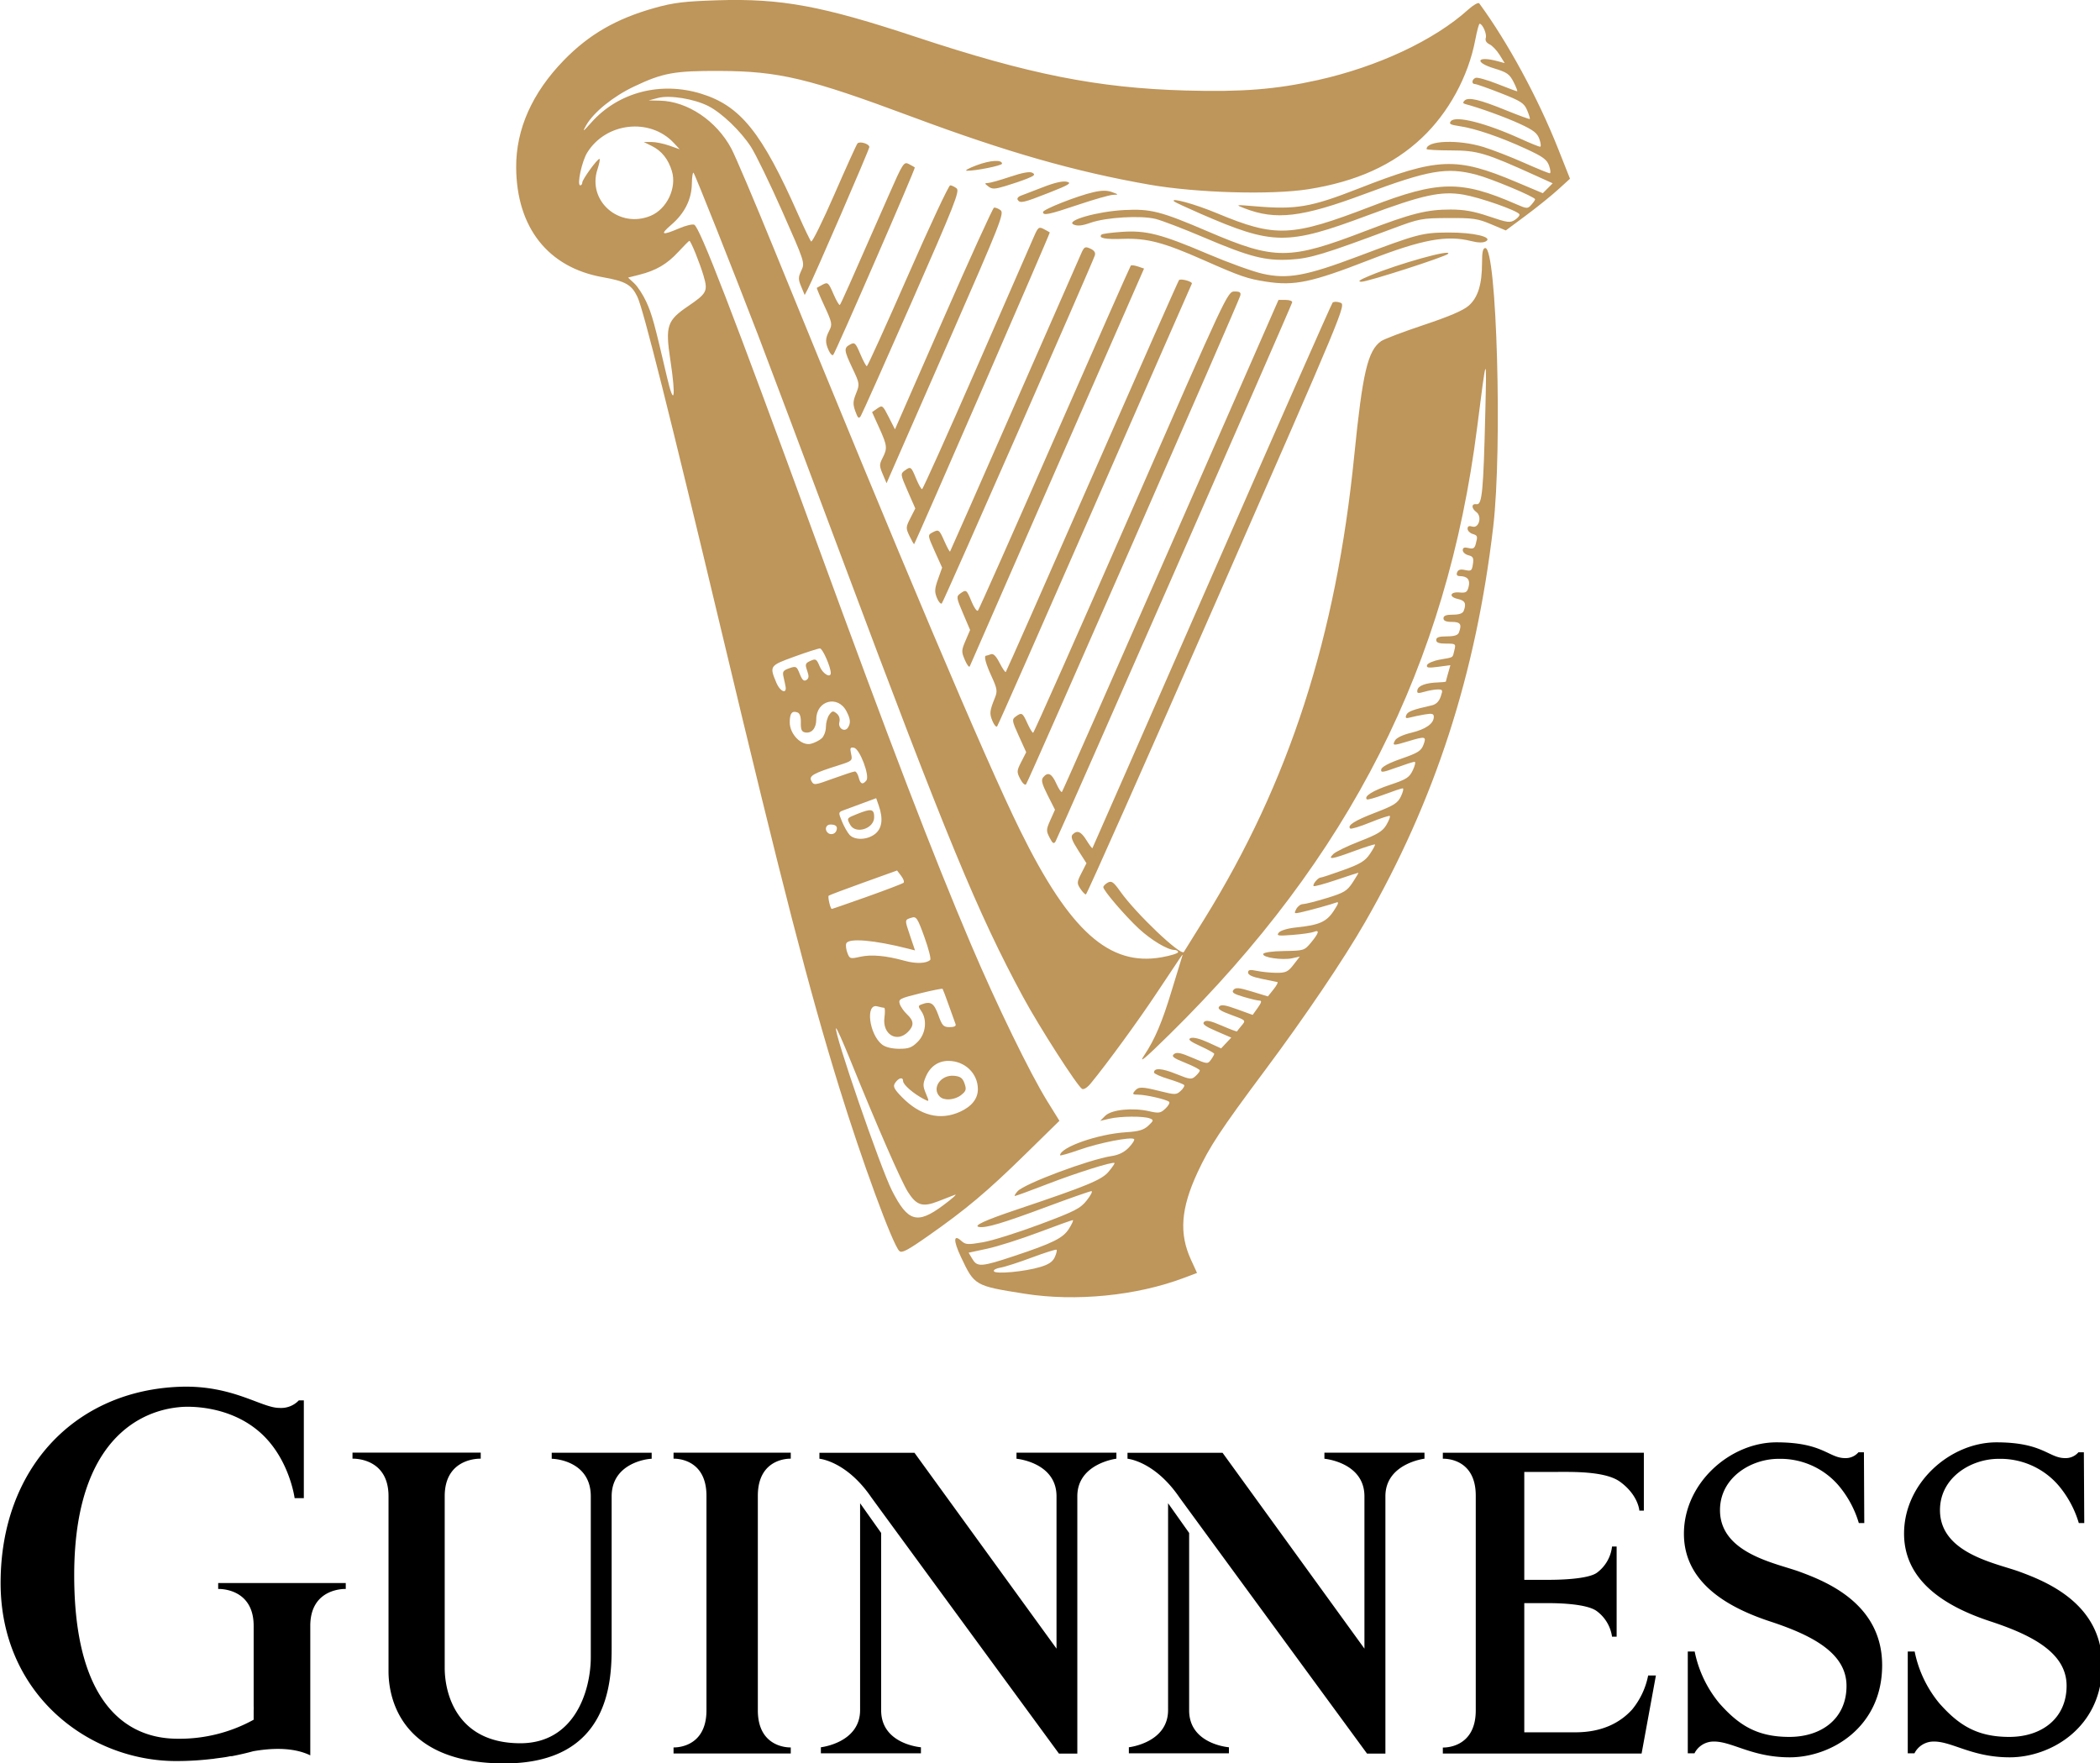 <?xml version="1.0" encoding="UTF-8" standalone="no"?>
<svg
   xmlns:dc="http://purl.org/dc/elements/1.1/"
   xmlns:cc="http://creativecommons.org/ns#"
   xmlns:rdf="http://www.w3.org/1999/02/22-rdf-syntax-ns#"
   xmlns:svg="http://www.w3.org/2000/svg"
   xmlns="http://www.w3.org/2000/svg"
   xmlns:sodipodi="http://sodipodi.sourceforge.net/DTD/sodipodi-0.dtd"
   xmlns:inkscape="http://www.inkscape.org/namespaces/inkscape"
   height="206.008"
   width="245.338"
   viewBox="0 0 245.338 206.008"
   version="1.1"
   id="svg214"
   sodipodi:docname="guinness-logo.svg"
   inkscape:version="1.0 (4035a4fb49, 2020-05-01)">
  <sodipodi:namedview
     inkscape:document-rotation="0"
     pagecolor="#ffffff"
     bordercolor="#666666"
     borderopacity="1"
     objecttolerance="10"
     gridtolerance="10"
     guidetolerance="10"
     inkscape:pageopacity="0"
     inkscape:pageshadow="2"
     inkscape:window-width="1366"
     inkscape:window-height="715"
     id="namedview216"
     showgrid="false"
     inkscape:zoom="0.72966232"
     inkscape:cx="52.319043"
     inkscape:cy="226.25558"
     inkscape:window-x="-8"
     inkscape:window-y="-8"
     inkscape:window-maximized="1"
     inkscape:current-layer="svg214" />
  <defs
     id="defs21">
    <style
       id="style2">.cls-1,.cls-12,.cls-13,.cls-14,.cls-15,.cls-16,.cls-17,.cls-18,.cls-19,.cls-20,.cls-21,.cls-22,.cls-23,.cls-24,.cls-25,.cls-26,.cls-27,.cls-28,.cls-29,.cls-30{fill:none;}.cls-2{isolation:isolate;}.cls-3{fill:#fff;}.cls-4{fill:#fcc978;}.cls-5,.cls-9{mix-blend-mode:multiply;}.cls-6{clip-path:url(#clip-path);}.cls-7,.cls-9{fill:#31251c;}.cls-8{clip-path:url(#clip-path-2);}.cls-10{clip-path:url(#clip-path-3);}.cls-11{mask:url(#mask);}.cls-12,.cls-13,.cls-14,.cls-15,.cls-16,.cls-17,.cls-18,.cls-19,.cls-20,.cls-21,.cls-22,.cls-23,.cls-24,.cls-25,.cls-26,.cls-27,.cls-28,.cls-29,.cls-30{stroke:#31251c;stroke-miterlimit:10;}.cls-12{stroke-width:0.2px;}.cls-13{stroke-width:0.2px;}.cls-14{stroke-width:0.21px;}.cls-15{stroke-width:0.21px;}.cls-16{stroke-width:0.21px;}.cls-17{stroke-width:0.22px;}.cls-18{stroke-width:0.22px;}.cls-19{stroke-width:0.19px;}.cls-20{stroke-width:0.19px;}.cls-21{stroke-width:0.18px;}.cls-22{stroke-width:0.18px;}.cls-23{stroke-width:0.18px;}.cls-24{stroke-width:0.17px;}.cls-25{stroke-width:0.17px;}.cls-26{stroke-width:0.15px;}.cls-27{stroke-width:0.15px;}.cls-28{stroke-width:0.14px;}.cls-29{stroke-width:0.11px;}.cls-30{stroke-width:0.12px;}.cls-31{filter:url(#luminosity-noclip);}</style>
    <clipPath
       id="clip-path"
       transform="translate(-304.17 -242.88)">
      <path
         class="cls-1"
         d="m 398.73,259 c -3.48,-10.19 -8.21,-15.87 -8.21,-15.87 -7,6.61 -23.1,12.85 -51.11,2.93 -28.01,-9.92 -35.23,5.93 -35.23,11.67 0,3.06 1,10.36 10.65,10.36 6.13,0 9.64,-5.64 9.64,-8.91 0,-3.27 -2.62,-7.44 -2.62,-7.44 4.39,0 6.39,0 13.48,2.93 l -5.82,13.33 0.66,1.52 6.29,-14.32 c 0.91,0.39 1.91,0.82 3,1.3 l -7.51,17.11 0.66,1.52 8,-18.13 3,1.35 -9.16,20.87 0.66,1.52 9.6,-21.88 3,1.37 -10.91,24.53 0.66,1.52 11.23,-25.58 3,1.35 -12.42,28.3 0.66,1.51 12.87,-29.32 c 1,0.42 2,0.85 3,1.28 l -14.08,32.09 0.67,1.5 14.54,-33.14 c 1,0.39 2,0.78 3.06,1.14 l -15.8,36 0.67,1.49 16.29,-37.11 c 1,0.34 2.07,0.66 3.14,1 l -17.61,40.13 0.68,1.46 18.11,-41.28 q 1.6,0.41 3.25,0.71 l -19.5,44.43 0.68,1.47 20,-45.68 c 1.12,0.18 2.25,0.31 3.39,0.4 l -21.52,49.07 q 0.35,0.67 0.73,1.35 l 22.11,-50.39 a 35.54,35.54 0 0 0 3.58,0 l -23.62,53.83 q 0.35,0.52 0.72,1 l 0.13,0.06 24.15,-55 A 31.32,31.32 0 0 0 398.73,259 Z m -83.9,3.68 a 3.52,3.52 0 1 1 3.52,-3.52 3.52,3.52 0 0 1 -3.53,3.55 z"
         id="path4" />
    </clipPath>
    <clipPath
       id="clip-path-2"
       transform="translate(-304.17 -242.88)">
      <path
         class="cls-1"
         d="m 391.41,264.55 c 5.5,42 -12.67,64.6 -21.2,76 -6.78,8.82 -7.26,12.73 -4.85,16.52 -8.87,3.82 -16.73,1.76 -19.73,1.11 a 20.73,20.73 0 0 1 -2.73,-5.58 c 4.73,-3.5 12.86,-10.63 21.19,-24.31 18.5,-26.69 15.64,-57.4 15.59,-60.06 a 32.87,32.87 0 0 0 11.73,-3.68 z"
         id="path7" />
    </clipPath>
    <clipPath
       id="clip-path-3"
       transform="translate(-304.17 -242.88)">
      <path
         class="cls-1"
         d="m 398.73,259 c -3.48,-10.19 -8.21,-15.87 -8.21,-15.87 -7,6.61 -23.1,12.85 -51.11,2.93 -28.01,-9.92 -35.23,5.93 -35.23,11.67 0,2.86 0.84,9.43 8.87,10.27 v 0 h 0.16 c 0.74,0.08 1.79,0.42 2.57,3.42 8.44,32.79 14.54,65 22.68,83.67 a 0.36,0.36 0 0 0 0.59,0.18 c 2.07,-1.49 13.36,-7.8 25,-27 -6.45,-3.06 -13.12,-18.65 -13.12,-18.65 -4.23,-8.73 -22.73,-50.3 -22.73,-50.3 -2.9,-6.26 -5.06,-7 -6.39,-7.64 6.35,0 7.69,0 26.66,8.86 12.02,5.52 32.91,15.46 50.26,-1.54 z m -87.42,0.17 a 3.52,3.52 0 1 1 3.52,3.52 3.52,3.52 0 0 1 -3.52,-3.5 z"
         id="path10" />
    </clipPath>
    <filter
       id="luminosity-noclip"
       x="327.3"
       y="-8491.64"
       width="36.26"
       height="32766"
       filterUnits="userSpaceOnUse"
       color-interpolation-filters="sRGB">
      <feFlood
         flood-color="#fff"
         result="bg"
         id="feFlood13" />
      <feBlend
         mode="normal"
         in="SourceGraphic"
         in2="bg"
         id="feBlend15" />
    </filter>
    <mask
       id="mask"
       x="23.12"
       y="-8734.52"
       width="36.26"
       height="32766"
       maskUnits="userSpaceOnUse">
      <g
         class="cls-31"
         id="g18" />
    </mask>
  </defs>
  <title
     id="title23">GUINNESS_CORE_HARP_HORIZONTAL_OPTI_2_COL</title>
  <path
     id="path1270"
     style="fill:#be955a;fill-opacity:1;stroke-width:0.282"
     d="m 119.739,151.16 c -5.862,-0.924 -5.888,-0.939 -7.469,-4.285 -0.909,-1.924 -0.891,-2.734 0.042,-1.89 0.494,0.447 0.743,0.463 2.521,0.158 1.085,-0.186 4.067,-1.122 6.628,-2.08 4.139,-1.549 4.749,-1.861 5.506,-2.817 0.468,-0.591 0.713,-1.075 0.543,-1.075 -0.17,0 -2.495,0.815 -5.167,1.81 -5.199,1.938 -7.18,2.527 -7.978,2.373 -0.695,-0.134 0.703,-0.777 4.388,-2.017 8.273,-2.783 9.964,-3.48 10.763,-4.438 0.429,-0.514 0.742,-0.972 0.695,-1.018 -0.188,-0.188 -4.43,1.144 -7.826,2.457 -1.988,0.768 -3.701,1.397 -3.808,1.397 -0.106,0 0.033,-0.251 0.311,-0.557 0.794,-0.877 8.374,-3.714 10.96,-4.102 0.853,-0.128 1.503,-0.448 2.034,-1.002 0.429,-0.448 0.704,-0.89 0.611,-0.983 -0.307,-0.307 -4.072,0.429 -6.389,1.249 -1.253,0.443 -2.271,0.729 -2.262,0.635 0.087,-0.959 4.436,-2.475 7.704,-2.685 1.51,-0.097 2.073,-0.263 2.612,-0.769 0.631,-0.593 0.646,-0.662 0.18,-0.846 -0.726,-0.287 -3.417,-0.27 -4.706,0.029 l -1.099,0.255 0.595,-0.595 c 0.716,-0.716 3.193,-0.973 5.124,-0.53 1.131,0.259 1.334,0.226 1.906,-0.311 0.352,-0.331 0.544,-0.687 0.425,-0.792 -0.31,-0.275 -2.728,-0.831 -3.615,-0.831 -0.639,0 -0.701,-0.065 -0.404,-0.423 0.442,-0.532 0.808,-0.529 3.029,0.028 1.68,0.421 1.832,0.419 2.336,-0.038 0.297,-0.269 0.485,-0.576 0.419,-0.684 -0.066,-0.107 -0.888,-0.428 -1.825,-0.711 -0.937,-0.284 -1.704,-0.627 -1.704,-0.762 0,-0.566 0.905,-0.509 2.571,0.164 1.643,0.664 1.81,0.683 2.279,0.259 0.278,-0.251 0.505,-0.551 0.505,-0.666 0,-0.115 -0.769,-0.516 -1.71,-0.892 -1.386,-0.555 -1.635,-0.747 -1.312,-1.014 0.311,-0.258 0.781,-0.165 2.163,0.432 1.719,0.742 1.776,0.748 2.158,0.226 0.216,-0.295 0.388,-0.607 0.383,-0.694 -0.005,-0.087 -0.734,-0.491 -1.62,-0.898 -1.228,-0.564 -1.497,-0.788 -1.13,-0.942 0.291,-0.122 1.092,0.078 2.019,0.502 l 1.537,0.704 0.592,-0.63 0.592,-0.63 -1.749,-0.755 c -1.313,-0.566 -1.669,-0.835 -1.427,-1.077 0.242,-0.242 0.757,-0.134 2.065,0.434 0.959,0.416 1.759,0.72 1.778,0.677 0.019,-0.043 0.266,-0.354 0.548,-0.69 0.512,-0.61 0.51,-0.612 -1.203,-1.236 -1.292,-0.471 -1.645,-0.712 -1.427,-0.973 0.225,-0.271 0.687,-0.203 2.103,0.311 l 1.815,0.659 0.595,-0.836 c 0.438,-0.615 0.492,-0.836 0.205,-0.836 -0.215,0 -1.057,-0.198 -1.871,-0.44 -1.169,-0.347 -1.416,-0.518 -1.173,-0.811 0.252,-0.304 0.642,-0.269 2.164,0.195 l 1.856,0.567 0.652,-0.813 c 0.358,-0.447 0.567,-0.836 0.463,-0.865 -0.104,-0.029 -0.918,-0.196 -1.809,-0.372 -1.095,-0.216 -1.62,-0.454 -1.62,-0.735 0,-0.331 0.214,-0.371 1.057,-0.196 0.581,0.121 1.61,0.222 2.286,0.224 1.065,0.004 1.327,-0.122 1.967,-0.948 l 0.737,-0.952 -0.896,0.197 c -1.155,0.254 -3.517,-0.095 -3.382,-0.499 0.062,-0.185 1.038,-0.323 2.45,-0.346 2.308,-0.038 2.361,-0.054 3.143,-0.997 0.915,-1.103 1.024,-1.53 0.317,-1.24 -0.271,0.111 -1.381,0.271 -2.466,0.355 -1.739,0.135 -1.931,0.102 -1.618,-0.274 0.202,-0.244 1.047,-0.497 1.972,-0.591 2.735,-0.278 3.583,-0.647 4.433,-1.932 0.565,-0.854 0.647,-1.118 0.306,-0.988 -0.563,0.216 -3.101,0.918 -4.193,1.159 -0.725,0.16 -0.765,0.128 -0.483,-0.398 0.169,-0.315 0.517,-0.573 0.775,-0.573 0.258,0 1.504,-0.316 2.769,-0.702 2.05,-0.625 2.381,-0.824 3.048,-1.832 0.411,-0.622 0.707,-1.13 0.656,-1.13 -0.051,0 -1.216,0.38 -2.589,0.844 -1.373,0.464 -2.556,0.784 -2.629,0.711 -0.169,-0.169 0.505,-0.992 0.813,-0.992 0.128,0 1.322,-0.394 2.653,-0.876 1.996,-0.722 2.541,-1.053 3.107,-1.886 0.378,-0.556 0.644,-1.053 0.593,-1.104 -0.052,-0.052 -1.135,0.29 -2.407,0.759 -2.654,0.979 -3.159,1.053 -2.468,0.362 0.27,-0.27 1.657,-0.943 3.083,-1.495 2.116,-0.819 2.69,-1.172 3.126,-1.918 0.294,-0.503 0.476,-0.971 0.406,-1.041 -0.07,-0.07 -1.104,0.27 -2.297,0.756 -1.193,0.486 -2.247,0.806 -2.342,0.711 -0.366,-0.366 0.526,-0.928 2.962,-1.865 2.168,-0.834 2.597,-1.108 2.975,-1.902 0.243,-0.511 0.333,-0.928 0.199,-0.928 -0.134,0 -1.099,0.322 -2.145,0.716 -1.046,0.394 -1.967,0.65 -2.046,0.57 -0.36,-0.36 0.716,-1.03 2.725,-1.7 1.919,-0.639 2.241,-0.847 2.652,-1.707 0.257,-0.539 0.348,-0.98 0.203,-0.98 -0.145,0 -1.101,0.304 -2.124,0.675 -1.617,0.587 -1.848,0.614 -1.772,0.211 0.056,-0.298 0.895,-0.744 2.353,-1.251 1.931,-0.671 2.312,-0.91 2.58,-1.62 0.374,-0.992 0.236,-1.024 -1.776,-0.414 -1.772,0.537 -1.882,0.531 -1.55,-0.089 0.168,-0.314 0.909,-0.667 1.901,-0.905 1.69,-0.405 2.634,-1.071 2.634,-1.857 0,-0.374 -0.196,-0.426 -1.057,-0.282 -0.581,0.097 -1.344,0.256 -1.695,0.352 -0.507,0.139 -0.603,0.082 -0.464,-0.279 0.158,-0.411 0.738,-0.632 2.977,-1.134 0.501,-0.112 0.844,-0.446 1.042,-1.015 0.27,-0.775 0.242,-0.847 -0.326,-0.847 -0.342,0 -1.041,0.12 -1.553,0.267 -0.798,0.229 -0.919,0.201 -0.842,-0.199 0.099,-0.512 0.997,-0.842 2.412,-0.886 0.504,-0.015 0.916,-0.061 0.916,-0.1 0,-0.04 0.119,-0.487 0.264,-0.994 l 0.264,-0.921 -1.429,0.19 c -1.155,0.153 -1.404,0.114 -1.298,-0.204 0.072,-0.216 0.755,-0.505 1.517,-0.641 1.655,-0.296 1.441,-0.156 1.675,-1.091 0.188,-0.751 0.159,-0.774 -0.963,-0.774 -0.841,0 -1.158,-0.116 -1.158,-0.423 0,-0.312 0.325,-0.423 1.238,-0.423 0.869,0 1.289,-0.133 1.409,-0.446 0.37,-0.964 0.185,-1.245 -0.815,-1.245 -0.689,0 -0.986,-0.127 -0.986,-0.423 0,-0.303 0.31,-0.423 1.097,-0.423 0.74,0 1.153,-0.145 1.268,-0.446 0.331,-0.863 0.163,-1.202 -0.689,-1.389 -1.097,-0.241 -0.914,-0.87 0.22,-0.758 0.724,0.071 0.883,-0.032 1.045,-0.678 0.203,-0.808 -0.146,-1.226 -1.03,-1.234 -0.321,-0.003 -0.428,-0.152 -0.317,-0.442 0.12,-0.313 0.389,-0.389 0.943,-0.267 0.698,0.153 0.788,0.084 0.903,-0.697 0.106,-0.725 0.02,-0.894 -0.529,-1.032 -0.361,-0.091 -0.657,-0.355 -0.657,-0.588 0,-0.305 0.188,-0.376 0.672,-0.254 0.533,0.134 0.707,0.038 0.842,-0.463 0.25,-0.933 0.228,-1 -0.387,-1.195 -0.31,-0.098 -0.564,-0.369 -0.564,-0.602 0,-0.292 0.171,-0.368 0.554,-0.247 0.766,0.243 1.166,-1.186 0.474,-1.692 -0.613,-0.448 -0.594,-1.028 0.029,-0.924 0.638,0.107 0.793,-1.524 1.011,-10.626 0.172,-7.17 0.166,-7.161 -0.951,1.653 -3.52,27.77 -14.898,50.223 -35.933,70.914 -2.939,2.891 -3.651,3.481 -2.966,2.458 1.241,-1.852 2.104,-3.888 3.225,-7.606 0.525,-1.741 1.039,-3.419 1.142,-3.729 0.178,-0.535 0.169,-0.537 -0.178,-0.045 -0.201,0.285 -1.427,2.124 -2.724,4.086 -2.09,3.161 -5.807,8.258 -7.724,10.588 -0.392,0.477 -0.812,0.736 -1.002,0.618 -0.581,-0.359 -5.006,-7.256 -6.889,-10.738 -5.282,-9.764 -8.957,-18.666 -21.061,-51.008 -4.466,-11.935 -8.901,-23.729 -9.854,-26.209 -3.015,-7.842 -7.399,-18.874 -7.581,-19.075 -0.096,-0.107 -0.186,0.464 -0.199,1.268 -0.03,1.844 -0.847,3.473 -2.413,4.814 -1.353,1.158 -1.096,1.279 0.899,0.421 0.762,-0.328 1.565,-0.527 1.785,-0.442 0.635,0.244 4.446,10.122 14.208,36.829 8.827,24.148 13.617,36.635 18.124,47.246 2.982,7.02 6.909,15.093 8.917,18.331 l 1.423,2.295 -3.988,3.909 c -4.447,4.36 -6.928,6.444 -11.362,9.549 -2.441,1.709 -3.078,2.04 -3.364,1.745 -0.803,-0.826 -4.336,-10.45 -7.012,-19.103 -3.514,-11.36 -6.663,-23.568 -13.812,-53.545 -5.998,-25.15 -9.077,-37.392 -9.766,-38.828 -0.681,-1.421 -1.387,-1.821 -4.043,-2.29 -6.397,-1.13 -10.085,-5.814 -10.12,-12.85 -0.022,-4.443 1.872,-8.693 5.566,-12.494 2.949,-3.033 6.153,-4.877 10.657,-6.132 2.174,-0.606 3.442,-0.759 7.282,-0.88 7.456,-0.236 12.225,0.645 23.212,4.287 13.171,4.365 21.216,5.964 31.483,6.255 6.587,0.187 10.554,-0.126 15.455,-1.218 7.007,-1.562 13.601,-4.652 17.56,-8.228 0.608,-0.549 1.192,-0.88 1.299,-0.735 3.328,4.537 6.869,11.066 9.219,16.998 l 1.382,3.489 -1.403,1.278 c -0.772,0.703 -2.459,2.063 -3.75,3.021 l -2.347,1.743 -1.739,-0.733 c -1.545,-0.651 -2.101,-0.731 -4.98,-0.717 -3.109,0.016 -3.373,0.066 -6.482,1.228 -8.063,3.014 -9.669,3.499 -11.986,3.627 -2.917,0.161 -4.716,-0.302 -10.134,-2.609 -2.327,-0.99 -4.841,-1.953 -5.587,-2.14 -1.729,-0.433 -5.792,-0.192 -7.612,0.451 -0.987,0.349 -1.528,0.404 -1.973,0.202 -0.993,-0.451 2.756,-1.525 5.898,-1.69 3.104,-0.163 4.285,0.138 9.802,2.505 7.83,3.358 9.501,3.354 18.349,-0.04 5.4,-2.071 7.211,-2.529 10.004,-2.526 1.579,0.001 2.717,0.206 4.498,0.809 2.175,0.736 2.441,0.77 3.027,0.386 0.353,-0.232 0.578,-0.526 0.499,-0.653 -0.271,-0.438 -4.617,-1.958 -6.532,-2.284 -2.598,-0.443 -4.764,0.028 -11.214,2.434 -9.408,3.51 -11.008,3.493 -19.527,-0.214 -1.595,-0.694 -2.974,-1.336 -3.064,-1.426 -0.501,-0.501 2.422,0.304 4.992,1.374 6.898,2.872 8.706,2.793 18.022,-0.791 7.895,-3.037 10.501,-3.077 16.954,-0.259 1.251,0.546 1.335,0.55 1.761,0.079 0.246,-0.272 0.448,-0.566 0.448,-0.653 0,-0.276 -5.143,-2.426 -6.893,-2.882 -3.441,-0.896 -5.527,-0.533 -13.03,2.266 -7.327,2.734 -10.369,3.094 -14.055,1.662 -1.084,-0.421 -1.058,-0.426 1.288,-0.227 4.77,0.405 6.509,0.106 12.07,-2.075 9.278,-3.638 11.401,-3.724 18.44,-0.753 l 3.077,1.299 0.579,-0.579 0.579,-0.579 -1.938,-0.879 c -5.917,-2.683 -6.829,-2.956 -9.909,-2.962 -1.588,-0.003 -2.888,-0.076 -2.889,-0.161 -0.006,-1.006 3.736,-1.139 6.657,-0.236 1.06,0.327 3.182,1.152 4.716,1.832 1.534,0.68 2.893,1.237 3.02,1.237 0.127,0 0.093,-0.394 -0.074,-0.876 -0.255,-0.732 -0.705,-1.06 -2.733,-1.995 -2.948,-1.359 -5.911,-2.371 -7.719,-2.635 -1.112,-0.162 -1.289,-0.265 -1.018,-0.592 0.556,-0.67 4.062,0.219 8.105,2.054 1.143,0.519 2.183,0.943 2.31,0.943 0.128,0 0.093,-0.397 -0.076,-0.882 -0.25,-0.717 -0.683,-1.055 -2.31,-1.804 -1.676,-0.771 -4.735,-1.88 -6.347,-2.3 -0.289,-0.075 -0.314,-0.189 -0.091,-0.412 0.433,-0.433 1.734,-0.127 4.859,1.143 1.472,0.598 2.716,1.053 2.764,1.012 0.048,-0.042 -0.092,-0.502 -0.311,-1.022 -0.352,-0.836 -0.711,-1.069 -3.093,-2.003 -1.482,-0.581 -2.832,-1.057 -3,-1.057 -0.436,0 -0.379,-0.553 0.075,-0.727 0.209,-0.08 1.354,0.241 2.544,0.713 1.19,0.473 2.226,0.859 2.303,0.859 0.077,0 -0.108,-0.484 -0.41,-1.077 -0.477,-0.936 -0.774,-1.145 -2.268,-1.597 -2.387,-0.723 -2.022,-1.5 0.396,-0.844 l 0.831,0.225 -0.595,-0.96 c -0.327,-0.528 -0.859,-1.085 -1.181,-1.238 -0.376,-0.178 -0.531,-0.449 -0.433,-0.757 0.142,-0.446 -0.385,-1.643 -0.723,-1.643 -0.082,0 -0.311,0.847 -0.507,1.883 -0.811,4.273 -3.116,8.505 -6.239,11.451 -3.357,3.167 -7.648,5.109 -13.248,5.996 -4.337,0.687 -13.082,0.435 -18.611,-0.535 -8.713,-1.53 -16.654,-3.802 -27.763,-7.944 C 94.465,9.141 91.006,8.317 84.089,8.288 c -5.315,-0.022 -6.655,0.222 -10.028,1.827 -2.448,1.165 -4.72,3.009 -5.586,4.535 -0.468,0.825 -0.387,0.778 0.63,-0.36 3.142,-3.517 8.079,-4.803 12.816,-3.34 4.589,1.418 7.086,4.525 11.317,14.087 0.72,1.627 1.408,3.058 1.528,3.178 0.12,0.121 1.34,-2.352 2.711,-5.495 1.371,-3.143 2.584,-5.822 2.697,-5.954 0.258,-0.301 1.389,0.039 1.389,0.417 0,0.279 -6.484,15.244 -7.187,16.586 l -0.367,0.7 -0.406,-0.982 c -0.357,-0.862 -0.354,-1.093 0.02,-1.888 0.421,-0.895 0.393,-0.981 -2.228,-6.898 -1.46,-3.296 -3.11,-6.692 -3.666,-7.548 -1.205,-1.854 -3.404,-3.959 -4.968,-4.757 -1.665,-0.849 -4.521,-1.313 -5.877,-0.955 l -1.106,0.292 1.328,0.029 c 3.21,0.07 6.606,2.352 8.338,5.603 0.473,0.887 2.694,6.115 4.937,11.617 15.092,37.024 24.693,59.707 28.806,68.058 5.791,11.757 10.415,15.898 16.531,14.805 1.055,-0.188 1.917,-0.458 1.917,-0.599 0,-0.141 -0.195,-0.256 -0.434,-0.256 -0.79,0 -2.725,-1.16 -4.157,-2.492 -1.613,-1.5 -4.145,-4.457 -4.145,-4.84 0,-0.141 0.236,-0.383 0.524,-0.538 0.441,-0.236 0.673,-0.07 1.464,1.047 1.818,2.566 7.067,7.561 7.42,7.061 0.038,-0.054 1.118,-1.791 2.4,-3.86 9.9,-15.98 15.382,-32.934 17.508,-54.15 0.972,-9.697 1.576,-12.265 3.144,-13.363 0.343,-0.24 2.576,-1.087 4.963,-1.883 2.982,-0.994 4.629,-1.7 5.265,-2.259 1.079,-0.947 1.556,-2.489 1.556,-5.024 0,-1.258 0.102,-1.707 0.386,-1.707 1.333,0 1.996,23.406 0.922,32.549 -2.029,17.281 -6.785,31.953 -14.987,46.239 -2.494,4.344 -6.98,10.98 -11.7,17.31 -5.169,6.931 -6.474,8.91 -7.873,11.933 -1.938,4.19 -2.156,7.105 -0.757,10.161 l 0.712,1.554 -1.599,0.602 c -5.478,2.062 -12.579,2.764 -18.508,1.83 z m 1.795,-3.127 c 0.975,-0.29 1.448,-0.61 1.692,-1.146 0.186,-0.409 0.282,-0.8 0.213,-0.87 -0.069,-0.069 -1.37,0.34 -2.89,0.91 -1.521,0.57 -3.178,1.103 -3.684,1.185 -0.506,0.082 -0.842,0.274 -0.747,0.428 0.218,0.353 3.578,0.039 5.416,-0.507 z m -3.063,-1.279 c 4.542,-1.511 5.722,-2.097 6.412,-3.188 0.353,-0.557 0.555,-1.013 0.449,-1.013 -0.106,0 -1.903,0.645 -3.994,1.434 -2.091,0.788 -4.788,1.646 -5.992,1.905 l -2.19,0.471 0.469,0.773 c 0.557,0.919 1.059,0.879 4.847,-0.381 z m -8.28,-5.927 c 1.066,-0.794 1.685,-1.348 1.375,-1.232 -0.31,0.116 -1.189,0.457 -1.952,0.757 -1.826,0.717 -2.538,0.499 -3.544,-1.088 -0.792,-1.249 -3.6,-7.68 -6.774,-15.514 -0.83,-2.049 -1.559,-3.675 -1.621,-3.613 -0.322,0.322 5.175,16.292 6.526,18.958 1.861,3.672 2.958,3.989 5.99,1.732 z m 1.972,-10.932 c 1.363,-0.619 2.08,-1.528 2.08,-2.637 0,-1.845 -1.522,-3.305 -3.446,-3.305 -1.2,0 -2.144,0.667 -2.647,1.869 -0.343,0.822 -0.341,1.083 0.017,1.939 0.41,0.981 0.408,0.986 -0.208,0.669 -1.219,-0.628 -2.453,-1.694 -2.453,-2.119 0,-0.529 -0.558,-0.379 -0.96,0.259 -0.237,0.376 -0.078,0.693 0.81,1.601 2.138,2.19 4.477,2.782 6.806,1.725 z m -2.372,-1.772 c -0.982,-0.982 0.119,-2.579 1.674,-2.429 0.739,0.071 0.997,0.261 1.218,0.895 0.242,0.691 0.189,0.879 -0.378,1.339 -0.746,0.604 -2.007,0.702 -2.514,0.196 z m -2.571,-6.404 c 0.94,-0.94 1.124,-2.568 0.405,-3.594 -0.373,-0.532 -0.37,-0.616 0.023,-0.767 1.08,-0.415 1.465,-0.173 1.973,1.24 0.45,1.252 0.598,1.409 1.327,1.409 0.539,0 0.774,-0.121 0.687,-0.352 -0.073,-0.194 -0.426,-1.177 -0.784,-2.184 -0.358,-1.007 -0.687,-1.879 -0.731,-1.937 -0.044,-0.058 -1.23,0.179 -2.637,0.527 -2.364,0.584 -2.543,0.677 -2.369,1.232 0.104,0.33 0.488,0.88 0.854,1.221 0.813,0.759 0.841,1.317 0.102,2.057 -1.308,1.308 -3.004,0.266 -2.742,-1.685 0.084,-0.623 0.069,-1.135 -0.033,-1.137 -0.102,-0.002 -0.462,-0.078 -0.801,-0.169 -1.415,-0.379 -0.959,3.28 0.557,4.464 0.39,0.305 1.131,0.489 1.983,0.493 1.132,0.005 1.498,-0.132 2.184,-0.817 z m 1.456,-9.565 c 0.115,-0.112 -0.189,-1.31 -0.677,-2.663 -0.794,-2.205 -0.947,-2.441 -1.477,-2.278 -0.853,0.262 -0.848,0.205 -0.209,2.097 l 0.586,1.735 -0.766,-0.196 c -4.006,-1.022 -7.014,-1.277 -7.268,-0.614 -0.079,0.206 -0.019,0.701 0.133,1.101 0.263,0.692 0.335,0.714 1.49,0.454 1.305,-0.293 3.033,-0.137 5.208,0.469 1.31,0.365 2.54,0.322 2.98,-0.106 z m -7.347,-7.394 c 2.221,-0.791 4.126,-1.52 4.234,-1.62 0.108,-0.1 -0.019,-0.464 -0.282,-0.808 l -0.478,-0.625 -3.937,1.415 c -2.165,0.778 -3.988,1.466 -4.05,1.528 -0.134,0.134 0.196,1.548 0.361,1.548 0.062,0 1.93,-0.647 4.151,-1.438 z m 0.9,-7.319 c 0.822,-0.646 0.971,-1.776 0.438,-3.307 l -0.305,-0.875 -1.597,0.591 c -0.878,0.325 -1.878,0.695 -2.221,0.822 -0.606,0.224 -0.611,0.262 -0.183,1.298 0.242,0.587 0.638,1.289 0.879,1.561 0.595,0.669 2.082,0.624 2.99,-0.091 z m -2.911,-1.088 c -0.409,-0.764 -0.417,-0.753 0.841,-1.256 1.64,-0.656 1.967,-0.593 1.967,0.382 0,1.355 -2.186,2.036 -2.808,0.874 z m -1.609,0.714 c 0.19,-0.495 -0.037,-0.732 -0.702,-0.732 -0.505,0 -0.703,0.565 -0.329,0.939 0.319,0.319 0.871,0.208 1.031,-0.207 z m 2.166,-6.932 c 0.148,0 0.348,0.317 0.445,0.705 0.196,0.779 0.464,0.885 0.896,0.352 0.427,-0.527 -0.768,-3.697 -1.442,-3.827 -0.441,-0.085 -0.494,0.026 -0.342,0.716 0.173,0.786 0.121,0.835 -1.381,1.309 -3.056,0.963 -3.578,1.261 -3.258,1.859 0.278,0.52 0.363,0.51 2.551,-0.288 1.245,-0.454 2.384,-0.826 2.531,-0.826 z m -3.878,-3.87 c 0.271,-0.245 0.493,-0.844 0.493,-1.333 0,-0.489 0.176,-1.13 0.392,-1.425 0.34,-0.465 0.455,-0.484 0.864,-0.145 0.298,0.247 0.413,0.622 0.314,1.017 -0.18,0.719 0.631,1.22 1.01,0.623 0.334,-0.526 0.291,-0.993 -0.174,-1.892 -1.004,-1.941 -3.533,-1.274 -3.533,0.932 0,1.054 -0.548,1.686 -1.325,1.528 -0.384,-0.078 -0.499,-0.353 -0.476,-1.136 0.02,-0.664 -0.115,-1.088 -0.378,-1.189 -0.651,-0.25 -0.921,0.087 -0.921,1.152 0,1.39 1.372,2.78 2.473,2.505 0.422,-0.105 0.99,-0.392 1.261,-0.636 z m -4.218,-6.024 c -0.034,-0.216 -0.141,-0.725 -0.237,-1.131 -0.151,-0.635 -0.057,-0.78 0.667,-1.032 0.798,-0.278 0.862,-0.243 1.224,0.665 0.282,0.709 0.483,0.894 0.771,0.71 0.304,-0.194 0.325,-0.436 0.097,-1.091 -0.264,-0.756 -0.224,-0.874 0.384,-1.151 0.62,-0.282 0.712,-0.225 1.087,0.671 0.357,0.854 1.284,1.394 1.284,0.748 0,-0.701 -0.952,-2.868 -1.26,-2.868 -0.199,0 -1.55,0.433 -3.003,0.962 -2.897,1.055 -2.915,1.081 -2.081,3.073 0.419,1.001 1.208,1.329 1.069,0.443 z m -13.463,-38.179 c -0.602,-3.982 -0.392,-4.617 2.072,-6.291 2.197,-1.492 2.334,-1.758 1.813,-3.53 -0.445,-1.516 -1.494,-4.105 -1.662,-4.105 -0.055,0 -0.636,0.581 -1.291,1.292 -1.319,1.431 -2.594,2.178 -4.564,2.674 l -1.31,0.33 0.725,0.672 c 0.399,0.369 1.033,1.345 1.41,2.167 0.657,1.434 0.955,2.522 2.413,8.787 0.838,3.603 1.066,2.449 0.395,-1.996 z m -2.295,-16.851 c 1.889,-0.789 3.063,-3.258 2.478,-5.21 -0.421,-1.406 -1.198,-2.378 -2.358,-2.95 l -0.928,-0.457 0.88,-0.006 c 0.484,-0.004 1.429,0.187 2.099,0.424 l 1.219,0.43 -0.69,-0.739 c -2.784,-2.983 -7.933,-2.409 -10.119,1.128 -0.633,1.024 -1.23,3.824 -0.815,3.824 0.132,0 0.24,-0.146 0.24,-0.325 0,-0.361 1.733,-2.753 2.005,-2.767 0.095,-0.005 -0.01,0.545 -0.232,1.222 -1.215,3.69 2.539,6.965 6.221,5.426 z m 50.19,78.615 c -0.414,-0.632 -0.404,-0.764 0.136,-1.824 l 0.583,-1.142 -0.971,-1.518 c -0.727,-1.137 -0.891,-1.599 -0.65,-1.84 0.545,-0.545 0.983,-0.362 1.627,0.68 0.34,0.551 0.65,0.963 0.688,0.916 0.038,-0.047 6.316,-14.352 13.952,-31.789 7.636,-17.437 13.983,-31.813 14.106,-31.947 0.125,-0.136 0.522,-0.136 0.904,0 0.677,0.242 0.585,0.463 -14.418,34.688 -8.305,18.945 -15.192,34.448 -15.305,34.452 -0.113,0.004 -0.406,-0.3 -0.651,-0.675 z m -3.59,-5.961 c -0.411,-0.795 -0.404,-0.946 0.094,-2.058 l 0.537,-1.2 -0.856,-1.695 c -0.676,-1.338 -0.786,-1.779 -0.524,-2.095 0.554,-0.667 0.997,-0.456 1.532,0.73 0.28,0.622 0.578,1.062 0.661,0.979 0.083,-0.083 5.809,-13.051 12.725,-28.818 l 12.574,-28.667 h 0.828 c 0.456,0 0.803,0.127 0.772,0.282 -0.076,0.381 -27.321,62.452 -27.644,62.982 -0.206,0.338 -0.342,0.253 -0.7,-0.439 z m -3.427,-6.851 c -0.426,-0.824 -0.419,-0.944 0.121,-2.002 l 0.574,-1.126 -0.862,-1.9 c -0.804,-1.774 -0.829,-1.924 -0.373,-2.258 0.714,-0.522 0.808,-0.469 1.367,0.77 0.28,0.62 0.584,1.124 0.677,1.12 0.093,-0.004 5.241,-11.607 11.441,-25.784 11.176,-25.557 11.279,-25.777 12.08,-25.779 0.631,-10e-4 0.78,0.106 0.678,0.492 -0.196,0.746 -24.777,56.819 -25.031,57.1 -0.121,0.134 -0.425,-0.151 -0.674,-0.633 z m -3.251,-6.78 c -0.361,-0.872 -0.329,-1.171 0.294,-2.716 0.31,-0.768 0.264,-1.052 -0.399,-2.5 -0.687,-1.501 -0.925,-2.411 -0.63,-2.411 0.065,0 0.311,-0.074 0.546,-0.164 0.298,-0.114 0.61,0.193 1.029,1.014 0.331,0.648 0.656,1.123 0.722,1.056 0.067,-0.067 4.614,-10.363 10.105,-22.881 5.491,-12.518 10.05,-22.826 10.132,-22.907 0.216,-0.216 1.627,0.181 1.497,0.421 -0.06,0.112 -5.159,11.743 -11.331,25.848 -6.172,14.105 -11.309,25.747 -11.415,25.872 -0.107,0.125 -0.354,-0.16 -0.55,-0.632 z m -3.214,-7.117 c -0.421,-0.972 -0.416,-1.122 0.078,-2.276 l 0.529,-1.235 -0.829,-1.944 c -0.778,-1.823 -0.799,-1.967 -0.338,-2.304 0.709,-0.518 0.753,-0.488 1.336,0.93 0.291,0.708 0.627,1.183 0.746,1.056 0.119,-0.127 4.156,-9.22 8.971,-20.206 4.815,-10.986 8.815,-20.035 8.889,-20.109 0.073,-0.073 0.451,-0.025 0.84,0.107 l 0.706,0.241 -10.121,23.082 c -5.566,12.695 -10.174,23.221 -10.239,23.391 -0.065,0.169 -0.321,-0.16 -0.569,-0.732 z m -3.266,-7.25 c -0.297,-0.717 -0.277,-1.069 0.125,-2.2 l 0.479,-1.346 -0.858,-1.899 c -0.821,-1.819 -0.835,-1.911 -0.326,-2.184 0.791,-0.423 0.835,-0.393 1.454,1.007 0.314,0.71 0.608,1.249 0.654,1.198 0.045,-0.052 3.445,-7.766 7.556,-17.144 4.111,-9.377 7.63,-17.389 7.82,-17.803 0.306,-0.666 0.424,-0.717 1.02,-0.446 0.452,0.206 0.623,0.465 0.52,0.789 -0.304,0.958 -17.657,40.433 -17.872,40.654 -0.121,0.125 -0.379,-0.157 -0.573,-0.626 z m -3.2,-7.223 c -0.452,-0.949 -0.448,-1.044 0.099,-2.115 l 0.572,-1.122 -0.886,-2.019 c -0.842,-1.918 -0.861,-2.037 -0.377,-2.391 0.728,-0.532 0.769,-0.505 1.345,0.897 0.287,0.697 0.604,1.264 0.705,1.259 0.101,-0.004 2.966,-6.377 6.366,-14.161 3.4,-7.784 6.419,-14.693 6.707,-15.353 0.481,-1.101 0.576,-1.173 1.145,-0.878 0.341,0.177 0.659,0.354 0.706,0.394 0.07,0.058 -15.658,36.196 -15.849,36.414 -0.032,0.037 -0.272,-0.38 -0.532,-0.926 z m -3.136,-7.246 c -0.402,-0.953 -0.404,-1.144 -0.019,-1.888 0.586,-1.132 0.551,-1.443 -0.398,-3.536 l -0.827,-1.823 0.61,-0.427 c 0.586,-0.411 0.637,-0.372 1.337,1.007 l 0.727,1.434 5.654,-12.905 c 3.11,-7.098 5.771,-12.944 5.913,-12.991 0.142,-0.047 0.485,0.079 0.761,0.282 0.467,0.342 0.038,1.428 -6.037,15.292 -3.597,8.208 -6.705,15.305 -6.906,15.77 l -0.366,0.845 z m -3.197,-7.339 c -0.3,-0.83 -0.287,-1.163 0.085,-2.093 0.431,-1.078 0.421,-1.15 -0.414,-2.916 -1.014,-2.143 -1.039,-2.397 -0.277,-2.805 0.526,-0.282 0.636,-0.179 1.183,1.117 0.332,0.785 0.675,1.428 0.764,1.428 0.088,0 2.245,-4.756 4.793,-10.568 2.548,-5.812 4.772,-10.568 4.943,-10.568 0.171,0 0.509,0.159 0.751,0.352 0.388,0.31 -0.234,1.886 -5.237,13.253 -3.122,7.096 -5.803,13.1 -5.956,13.343 -0.229,0.363 -0.343,0.266 -0.636,-0.545 z m -3.109,-7.106 c -0.43,-0.944 -0.417,-1.405 0.067,-2.34 0.367,-0.709 0.324,-0.927 -0.566,-2.848 -0.53,-1.144 -0.931,-2.107 -0.89,-2.139 0.04,-0.032 0.354,-0.205 0.698,-0.383 0.58,-0.302 0.667,-0.225 1.236,1.098 0.337,0.782 0.675,1.359 0.752,1.282 0.13,-0.13 1.062,-2.22 5.69,-12.764 1.674,-3.814 1.79,-3.995 2.365,-3.696 0.333,0.173 0.649,0.352 0.704,0.399 0.11,0.094 -9.231,21.553 -9.533,21.899 -0.105,0.12 -0.34,-0.107 -0.522,-0.506 z m 51.114,-8.043 c -2.211,-0.341 -2.998,-0.612 -7.356,-2.539 -4.665,-2.063 -6.585,-2.564 -9.424,-2.462 -2.05,0.074 -2.874,-0.094 -2.465,-0.502 0.091,-0.091 1.159,-0.234 2.372,-0.317 2.849,-0.195 4.59,0.254 10.09,2.598 2.354,1.003 5.212,2.035 6.352,2.292 2.918,0.659 5.066,0.268 11.157,-2.027 6.99,-2.635 7.497,-2.769 10.538,-2.787 2.943,-0.017 5.28,0.533 4.386,1.034 -0.321,0.18 -0.91,0.168 -1.717,-0.036 -2.867,-0.722 -5.745,-0.184 -11.978,2.239 -6.685,2.599 -8.666,3.014 -11.955,2.507 z m 12.105,-0.708 c 3.379,-1.403 9.727,-3.169 9.128,-2.54 -0.329,0.346 -9.397,3.266 -10.105,3.254 -0.517,-0.009 -0.248,-0.206 0.977,-0.714 z m -38.186,-7.426 c 0,-0.313 3.972,-1.879 5.883,-2.32 0.962,-0.222 1.593,-0.227 2.175,-0.015 0.8,0.291 0.803,0.298 0.115,0.324 -0.388,0.015 -2.207,0.532 -4.042,1.15 -3.46,1.164 -4.13,1.304 -4.13,0.862 z m -2.96,-1.432 c -0.097,-0.156 0.055,-0.366 0.336,-0.467 0.281,-0.101 1.454,-0.552 2.606,-1.002 1.378,-0.539 2.339,-0.758 2.808,-0.64 0.6,0.151 0.268,0.354 -2.095,1.285 -3,1.181 -3.381,1.267 -3.655,0.824 z m -3.427,-1.561 c -0.45,-0.341 -0.457,-0.393 -0.056,-0.401 0.254,-0.005 1.426,-0.333 2.604,-0.729 1.445,-0.485 2.292,-0.637 2.598,-0.465 0.369,0.206 0.249,0.337 -0.632,0.689 -0.598,0.239 -1.742,0.628 -2.543,0.866 -1.247,0.37 -1.53,0.376 -1.973,0.04 z m -1.362,-2.479 c 1.591,-0.59 2.959,-0.674 2.959,-0.181 0,0.225 -3.137,0.855 -4.109,0.825 -0.297,-0.009 0.22,-0.299 1.15,-0.644 z" />
  <g
     transform="translate(-64.932,309.217)"
     style="isolation:isolate"
     class="cls-5"
     id="g77">
    <g
       class="cls-6"
       clip-path="url(#clip-path)"
       id="g75">
      <path
         class="cls-7"
         d="m 379.36,260.34 a 26.9,26.9 0 0 1 2.81,1.12 c 0.92,0.41 1.83,0.81 2.77,1.13 a 9,9 0 0 0 2.87,0.53 10.12,10.12 0 0 0 2.89,-0.51 c 0.95,-0.29 1.88,-0.66 2.81,-1 0.93,-0.34 1.73,-0.69 2.63,-1 0.84,-0.85 1.32,-1.4 1.32,-1.4 v -0.1 l -0.93,0.27 c -0.94,0.31 -1.87,0.68 -2.81,1 -0.94,0.32 -1.88,0.73 -2.85,1 a 10.62,10.62 0 0 1 -3,0.51 9.39,9.39 0 0 1 -3,-0.57 c -1,-0.33 -1.88,-0.75 -2.8,-1.16 l -1.15,-0.51 0.49,-0.23 0.83,0.36 c 0.92,0.41 1.83,0.81 2.77,1.13 a 9,9 0 0 0 2.87,0.53 10.1,10.1 0 0 0 2.89,-0.51 c 0.95,-0.29 1.88,-0.66 2.81,-1 0.93,-0.34 1.86,-0.75 2.83,-1.07 l 0.92,-0.27 -0.36,-1 -0.4,0.12 c -0.94,0.31 -1.87,0.68 -2.81,1 -0.94,0.32 -1.88,0.73 -2.85,1 a 10.61,10.61 0 0 1 -3,0.51 9.43,9.43 0 0 1 -3,-0.57 c -0.77,-0.26 -1.51,-0.58 -2.24,-0.91 l 0.44,-0.26 c 0.64,0.28 1.28,0.54 1.93,0.76 a 9,9 0 0 0 2.87,0.53 10.11,10.11 0 0 0 2.89,-0.51 c 0.95,-0.29 1.88,-0.66 2.81,-1 0.93,-0.34 1.86,-0.75 2.83,-1.07 l 0.39,-0.12 -0.38,-1 c -0.89,0.3 -1.77,0.64 -2.66,1 -0.89,0.36 -1.88,0.73 -2.85,1 a 10.6,10.6 0 0 1 -3,0.51 9.44,9.44 0 0 1 -3,-0.57 l -0.71,-0.26 0.41,-0.3 0.44,0.16 a 9,9 0 0 0 2.87,0.53 10.16,10.16 0 0 0 2.89,-0.51 c 0.95,-0.29 1.88,-0.66 2.81,-1 0.93,-0.34 1.75,-0.7 2.66,-1 l -0.39,-1 c -0.7,0.25 -1.39,0.52 -2.09,0.79 -0.93,0.37 -1.88,0.73 -2.85,1 a 10.62,10.62 0 0 1 -3,0.51 8.54,8.54 0 0 1 -2.29,-0.35 l 0.38,-0.35 a 7.86,7.86 0 0 0 1.91,0.25 10.17,10.17 0 0 0 2.89,-0.51 c 0.95,-0.29 1.88,-0.66 2.81,-1 0.69,-0.27 1.38,-0.54 2.08,-0.8 l -0.41,-1 -1.49,0.57 c -0.93,0.36 -1.88,0.73 -2.85,1 a 10.61,10.61 0 0 1 -3,0.51 7.6,7.6 0 0 1 -0.93,-0.07 l 0.36,-0.41 h 0.57 a 10.17,10.17 0 0 0 2.89,-0.51 c 0.95,-0.29 1.88,-0.66 2.81,-1 l 1.47,-0.58 -0.43,-0.94 -0.87,0.34 c -0.93,0.36 -1.88,0.73 -2.85,1 a 11.24,11.24 0 0 1 -2.69,0.5 l 0.33,-0.47 a 11.44,11.44 0 0 0 2.23,-0.47 c 0.95,-0.29 1.88,-0.66 2.81,-1 l 0.84,-0.33 -0.45,-0.93 -0.21,0.08 c -0.93,0.37 -1.88,0.73 -2.85,1 a 13.72,13.72 0 0 1 -1.58,0.38 l 0.27,-0.52 c 0.39,-0.08 0.78,-0.19 1.17,-0.31 0.95,-0.29 1.88,-0.66 2.81,-1 l 0.18,-0.07 -0.47,-0.92 c -0.78,0.3 -1.57,0.59 -2.37,0.84 l -0.7,0.19 0.22,-0.53 0.35,-0.1 c 0.77,-0.24 1.53,-0.52 2.28,-0.82 l -0.51,-0.92 c -0.54,0.2 -1.09,0.4 -1.64,0.56 v 0 c 0.06,-0.19 0.11,-0.37 0.16,-0.54 0.43,-0.14 0.86,-0.29 1.29,-0.45 q -0.29,-0.5 -0.55,-0.93 l -0.45,0.15 v -0.2 -0.16 c 0,0 0,-0.09 0,-0.13 l 0.16,-0.06 c -0.31,-0.49 -0.59,-0.89 -0.81,-1.2 -4.14,26.37 -42.54,11.91 -54.27,7.2 -22.76,-8.33 -26.68,3.56 -26.68,3.56 a 9.46,9.46 0 0 1 12.17,-3.94 c 13.44,0 31.72,18.4 57.15,18.4 4.73,0 9.67,-3.13 13.25,-6 l -0.39,0.22 -1,0.34 a 10.65,10.65 0 0 1 -3,0.51 9.38,9.38 0 0 1 -3,-0.57 c -1,-0.33 -1.88,-0.75 -2.8,-1.16 a 27.09,27.09 0 0 0 -2.77,-1.12 7.48,7.48 0 0 0 -2.89,-0.41 12.28,12.28 0 0 0 -2.89,0.62 c -0.95,0.31 -1.88,0.68 -2.81,1 -0.93,0.32 -1.88,0.73 -2.84,1 a 10.56,10.56 0 0 1 -3,0.51 9.35,9.35 0 0 1 -3,-0.57 c -1,-0.33 -1.88,-0.75 -2.79,-1.16 a 26.79,26.79 0 0 0 -2.77,-1.13 7.5,7.5 0 0 0 -2.92,-0.41 8.8,8.8 0 0 0 -1.57,0.23 l -0.31,-0.14 a 9.55,9.55 0 0 1 1.87,-0.32 7.78,7.78 0 0 1 3,0.4 27.23,27.23 0 0 1 2.81,1.12 c 0.92,0.41 1.83,0.81 2.77,1.13 a 9.11,9.11 0 0 0 2.9,0.54 10.24,10.24 0 0 0 2.91,-0.51 c 1,-0.29 1.88,-0.66 2.81,-1 0.93,-0.34 1.86,-0.75 2.82,-1.07 a 12.51,12.51 0 0 1 3,-0.66 7.87,7.87 0 0 1 3,0.41 27.33,27.33 0 0 1 2.81,1.12 c 0.92,0.41 1.83,0.81 2.77,1.13 a 9,9 0 0 0 2.87,0.53 10.14,10.14 0 0 0 2.89,-0.51 c 0.84,-0.26 1.66,-0.57 2.48,-0.9 0.8,-0.69 1.51,-1.34 2.11,-1.92 l -1.61,0.62 c -0.93,0.36 -1.88,0.73 -2.85,1 a 10.6,10.6 0 0 1 -3,0.51 9.39,9.39 0 0 1 -3,-0.57 c -1,-0.33 -1.88,-0.75 -2.8,-1.16 a 26.87,26.87 0 0 0 -2.77,-1.12 l -0.61,-0.18 0.66,-0.22 z m -0.32,8 -0.81,0.05 a 6.58,6.58 0 0 0 -1.87,-0.1 9.08,9.08 0 0 0 -1.09,0.17 h -1.23 a 11.28,11.28 0 0 1 2.29,-0.49 7.86,7.86 0 0 1 3,0.35 h 0.07 z m 2.35,-0.33 a 21.77,21.77 0 0 0 -2.15,-0.85 7.48,7.48 0 0 0 -2.89,-0.41 12.23,12.23 0 0 0 -2.89,0.62 c -0.74,0.24 -1.47,0.52 -2.2,0.8 h -0.34 l -0.35,-0.05 c 0.91,-0.36 1.83,-0.73 2.77,-1 a 12.63,12.63 0 0 1 3,-0.66 7.87,7.87 0 0 1 3,0.41 25.3,25.3 0 0 1 2.62,1 z m 2.13,-0.68 -1.52,-0.63 a 27.1,27.1 0 0 0 -2.77,-1.12 7.46,7.46 0 0 0 -2.89,-0.41 12.21,12.21 0 0 0 -2.89,0.62 c -0.95,0.31 -1.88,0.68 -2.81,1 -0.93,0.32 -1.61,0.62 -2.43,0.89 l -0.64,-0.13 h 0.14 c 1,-0.29 1.88,-0.66 2.81,-1 0.93,-0.34 1.86,-0.75 2.82,-1.07 a 12.56,12.56 0 0 1 3,-0.66 7.89,7.89 0 0 1 3,0.41 27.36,27.36 0 0 1 2.81,1.12 c 0.65,0.29 1.3,0.58 2,0.83 z m -27.2,-3.82 a 27,27 0 0 1 2.81,1.12 c 0.92,0.41 1.83,0.81 2.77,1.13 a 9.08,9.08 0 0 0 2.9,0.54 10.23,10.23 0 0 0 2.91,-0.51 c 1,-0.29 1.88,-0.66 2.81,-1 0.93,-0.34 1.86,-0.75 2.82,-1.07 a 12.55,12.55 0 0 1 3,-0.66 7.85,7.85 0 0 1 3,0.41 27.41,27.41 0 0 1 2.81,1.12 c 0.92,0.41 1.83,0.81 2.77,1.13 a 10.61,10.61 0 0 0 1.79,0.45 l -0.82,0.28 c -0.37,-0.09 -0.74,-0.2 -1.1,-0.33 -1,-0.33 -1.88,-0.75 -2.8,-1.16 a 26.87,26.87 0 0 0 -2.77,-1.12 7.48,7.48 0 0 0 -2.89,-0.41 12.2,12.2 0 0 0 -2.89,0.62 c -0.95,0.31 -1.88,0.68 -2.81,1 -0.93,0.32 -1.88,0.73 -2.84,1 a 10.57,10.57 0 0 1 -3,0.51 7.62,7.62 0 0 1 -1,-0.08 10.76,10.76 0 0 1 -2,-0.49 c -0.52,-0.18 -1,-0.38 -1.53,-0.6 L 359,264.9 a 27,27 0 0 0 -2.77,-1.13 11,11 0 0 0 -1.35,-0.33 l -0.78,-0.32 a 9.49,9.49 0 0 1 2.22,0.43 z M 361.9,261 v 0 a 9.1,9.1 0 0 0 2.9,0.54 8.14,8.14 0 0 0 1.36,-0.13 l 1.13,0.06 a 9.65,9.65 0 0 1 -2.48,0.36 9.35,9.35 0 0 1 -3,-0.57 c -0.37,-0.13 -0.74,-0.27 -1.1,-0.42 z m -20.11,-4.1 a 10.32,10.32 0 0 1 -1.68,-0.18 l -0.7,-0.31 v 0 a 10.8,10.8 0 0 0 2.36,0.33 v 0 a 9.07,9.07 0 0 0 2.15,-0.3 v 0 l 0.22,0.08 h 0.09 v 0 a 9.55,9.55 0 0 1 -2.42,0.35 v 0 z m 1.84,1.41 v 0 l -0.24,-0.11 v 0 a 13.42,13.42 0 0 0 1.36,-0.35 c 0.48,-0.15 1,-0.33 1.61,-0.56 v 0 h 0.13 0.14 v 0 c -0.73,0.28 -1.3,0.47 -1.83,0.63 -0.53,0.16 -0.8,0.35 -1.17,0.43 z m 2.14,1 h -0.06 l -0.22,-0.1 h 0.06 v 0 c 0.67,-0.23 1.33,-0.49 2,-0.76 l 1,-0.41 v 0 h 0.1 l 0.2,0.06 v 0 l -1.12,0.43 -0.15,0.06 c -0.58,0.23 -1.2,0.47 -1.82,0.68 v 0 z m 1.95,0.91 v 0 l -0.23,-0.11 h 0.07 l 0.24,-0.1 c 0.84,-0.33 1.71,-0.68 2.58,-1 l 0.72,-0.22 v 0 l 0.36,0.1 v 0 h -0.05 c -0.33,0.09 -0.67,0.19 -1,0.31 -0.89,0.29 -1.7,0.6 -2.55,0.94 z m 22.93,1.78 c -0.94,0.37 -1.88,0.73 -2.84,1 a 10.54,10.54 0 0 1 -3,0.51 9.39,9.39 0 0 1 -3,-0.57 c -1,-0.33 -1.88,-0.75 -2.79,-1.16 a 27,27 0 0 0 -2.77,-1.13 7.54,7.54 0 0 0 -2.92,-0.41 12.32,12.32 0 0 0 -2.91,0.62 l -0.89,0.31 -0.25,-0.12 1.08,-0.38 a 12.46,12.46 0 0 1 3,-0.65 7.75,7.75 0 0 1 3,0.4 27.14,27.14 0 0 1 2.81,1.12 c 0.92,0.41 1.83,0.81 2.77,1.13 a 9.06,9.06 0 0 0 2.9,0.54 10.23,10.23 0 0 0 2.91,-0.51 c 1,-0.29 1.88,-0.66 2.81,-1 l 0.15,-0.06 h 0.93 z"
         transform="translate(-304.17,-242.88)"
         id="path73" />
    </g>
  </g>
  <g
     transform="translate(-64.932,309.217)"
     style="isolation:isolate"
     class="cls-5"
     id="g91">
    <g
       class="cls-8"
       clip-path="url(#clip-path-2)"
       id="g89">
      <path
         class="cls-7"
         d="m 391.64,265 c -0.27,0.14 -0.4,0.19 -0.75,0.35 0.15,5.35 -0.74,5.41 -5.1,6.78 -5.5,1.86 -5.14,0.3 -6.55,13.59 v -18.63 l 12.39,-3.25 V 265 Z"
         transform="translate(-304.17,-242.88)"
         id="path79" />
      <path
         class="cls-7"
         d="m 344.75,355.1 c 1,-0.29 1.89,-0.66 2.82,-1 0.93,-0.34 1.86,-0.75 2.82,-1.07 a 12.47,12.47 0 0 1 3,-0.65 6.16,6.16 0 0 1 1,0 c 0.23,-0.39 0.49,-0.82 0.81,-1.29 a 6.52,6.52 0 0 0 -1.76,-0.11 12.42,12.42 0 0 0 -2.91,0.63 c -1,0.31 -1.88,0.68 -2.82,1 -0.94,0.32 -1.87,0.73 -2.84,1 l -0.29,0.09 0.24,-0.2 0.08,-0.06 c 0.93,-0.29 1.84,-0.65 2.75,-1 0.91,-0.35 1.86,-0.75 2.82,-1.07 a 12.53,12.53 0 0 1 3,-0.65 6.84,6.84 0 0 1 1.92,0.12 c 0.25,-0.36 0.53,-0.75 0.85,-1.16 a 7.38,7.38 0 0 0 -2.75,-0.36 12.23,12.23 0 0 0 -2.91,0.63 c -0.92,0.3 -1.82,0.65 -2.72,1 l 0.43,-0.37 c 0.73,-0.29 1.47,-0.58 2.23,-0.83 a 12.52,12.52 0 0 1 3,-0.65 7.71,7.71 0 0 1 2.92,0.38 c 0.26,-0.33 0.54,-0.69 0.85,-1.07 -0.28,-0.11 -0.55,-0.21 -0.84,-0.3 a 7.53,7.53 0 0 0 -2.92,-0.41 11.33,11.33 0 0 0 -2.39,0.47 l 0.37,-0.32 a 10.78,10.78 0 0 1 2,-0.37 7.77,7.77 0 0 1 3,0.4 c 0.31,0.1 0.62,0.21 0.93,0.33 l 0.84,-1 c -0.61,-0.26 -1.22,-0.51 -1.84,-0.72 a 7.57,7.57 0 0 0 -2.9,-0.41 l 0.27,-0.24 a 8.08,8.08 0 0 1 2.7,0.42 20.8,20.8 0 0 1 1.95,0.74 l 0.84,-1 h -0.09 a 27.22,27.22 0 0 0 -2.77,-1.13 9.55,9.55 0 0 0 -1.17,-0.3 l 0.22,-0.19 a 10.12,10.12 0 0 1 1,0.27 27.49,27.49 0 0 1 2.81,1.12 l 0.16,0.07 0.86,-1 -1.13,-0.5 c -0.83,-0.38 -1.67,-0.75 -2.53,-1 l 0.21,-0.18 c 0.83,0.29 1.63,0.64 2.42,1 l 1.21,0.53 0.89,-1 c -0.75,-0.29 -1.48,-0.62 -2.21,-0.94 l -1.25,-0.55 0.07,-0.2 1.15,0.5 c 0.76,0.34 1.53,0.68 2.31,1 l 0.94,-1 -0.56,-0.18 c -1,-0.33 -1.88,-0.75 -2.79,-1.16 v 0 l 0.21,-0.19 c 0.89,0.4 1.78,0.79 2.7,1.1 l 0.69,0.21 1,-1.1 a 10.88,10.88 0 0 1 -1.83,-0.47 c -0.55,-0.19 -1.09,-0.41 -1.62,-0.64 l 0.22,-0.2 c 0.49,0.21 1,0.41 1.49,0.58 a 10.59,10.59 0 0 0 2,0.47 l 1.22,-1.27 h -0.3 a 9.32,9.32 0 0 1 -3,-0.57 l -0.4,-0.15 0.23,-0.21 0.27,0.09 a 9,9 0 0 0 2.9,0.54 h 0.62 L 367,337.7 a 9.2,9.2 0 0 1 -2.13,0.27 8.32,8.32 0 0 1 -2.1,-0.3 l 0.24,-0.23 a 8,8 0 0 0 1.86,0.23 9.58,9.58 0 0 0 2.53,-0.4 q 0.83,-0.88 1.72,-1.85 c -0.41,0.15 -0.83,0.29 -1.25,0.42 a 10.52,10.52 0 0 1 -3,0.51 7,7 0 0 1 -0.7,0 l 0.27,-0.27 h 0.43 a 10.19,10.19 0 0 0 2.91,-0.51 c 0.61,-0.19 1.21,-0.41 1.81,-0.64 0.56,-0.62 1.12,-1.26 1.7,-1.93 l -0.58,0.22 c -0.93,0.37 -1.87,0.73 -2.84,1 a 12.36,12.36 0 0 1 -2.09,0.45 l 0.34,-0.35 a 13.08,13.08 0 0 0 1.66,-0.4 c 1,-0.29 1.88,-0.66 2.81,-1 l 1.16,-0.46 q 0.74,-0.87 1.49,-1.8 c -0.85,0.29 -1.69,0.62 -2.53,0.95 -0.84,0.33 -1.87,0.73 -2.84,1 l -0.21,0.06 0.41,-0.46 c 0.85,-0.28 1.68,-0.6 2.52,-0.93 0.84,-0.33 1.87,-0.75 2.82,-1.07 l 0.23,-0.07 q 0.62,-0.78 1.24,-1.6 c -0.46,0.11 -0.91,0.24 -1.36,0.38 -0.95,0.31 -1.88,0.68 -2.81,1 l -1,0.39 0.44,-0.52 0.46,-0.18 c 0.93,-0.37 1.87,-0.75 2.82,-1.07 a 15.3,15.3 0 0 1 1.81,-0.49 q 0.52,-0.69 1,-1.4 a 12.61,12.61 0 0 0 -2.73,0.61 c -0.62,0.2 -1.24,0.43 -1.86,0.67 l 0.42,-0.53 c 0.44,-0.17 0.88,-0.33 1.33,-0.48 a 12.52,12.52 0 0 1 3,-0.66 h 0.14 l 0.86,-1.24 a 6.2,6.2 0 0 0 -1,0 12.29,12.29 0 0 0 -2.89,0.62 h -0.1 l 0.37,-0.49 a 11.8,11.8 0 0 1 2.6,-0.54 6.52,6.52 0 0 1 1.25,0 l 0.74,-1.12 a 6.7,6.7 0 0 0 -2,-0.16 9.78,9.78 0 0 0 -1.48,0.23 l 0.31,-0.44 a 9.44,9.44 0 0 1 1.14,-0.16 7.16,7.16 0 0 1 2.21,0.18 l 0.66,-1 a 7.44,7.44 0 0 0 -2.85,-0.4 h -0.2 l 0.27,-0.39 a 7.92,7.92 0 0 1 2.94,0.41 h 0.05 l 0.6,-1 -0.77,-0.28 a 8.44,8.44 0 0 0 -2,-0.41 l 0.23,-0.36 a 9,9 0 0 1 1.87,0.4 c 0.29,0.09 0.58,0.2 0.86,0.3 l 0.56,-1 c -0.51,-0.21 -1,-0.42 -1.54,-0.59 a 10.05,10.05 0 0 0 -1,-0.27 l 0.22,-0.34 c 0.32,0.07 0.63,0.15 0.93,0.25 0.55,0.17 1.09,0.39 1.62,0.61 l 0.53,-1 a 22.83,22.83 0 0 0 -2.27,-0.9 h -0.16 l 0.21,-0.34 h 0.07 a 23.14,23.14 0 0 1 2.35,0.92 l 0.51,-1 -0.21,-0.09 c -0.7,-0.31 -1.41,-0.63 -2.12,-0.9 l 0.2,-0.35 c 0.71,0.26 1.4,0.57 2.09,0.87 l 0.23,0.1 0.49,-1 -0.92,-0.18 -1.36,-0.6 0.2,-0.35 1.33,0.58 0.9,0.4 0.47,-1 c -0.52,-0.22 -1,-0.45 -1.54,-0.67 l -0.64,-0.28 0.19,-0.36 0.61,0.27 1.55,0.67 0.46,-1 c -0.72,-0.28 -1.42,-0.59 -2.11,-0.9 l 0.19,-0.36 c 0.7,0.31 1.39,0.61 2.09,0.88 l 0.44,-1 c -0.7,-0.24 -1.38,-0.53 -2,-0.83 l 0.19,-0.37 c 0.66,0.29 1.33,0.57 2,0.79 v 0 l 0.43,-1 -0.59,-0.18 c -0.47,-0.16 -0.94,-0.35 -1.39,-0.54 l 0.18,-0.38 c 0.44,0.19 0.89,0.36 1.35,0.51 l 0.61,0.19 0.42,-1.07 q -0.59,-0.14 -1.17,-0.34 l -0.75,-0.28 0.18,-0.38 0.71,0.25 a 11.74,11.74 0 0 0 1.18,0.33 l 0.4,-1.1 a 11.18,11.18 0 0 1 -1.72,-0.45 h -0.11 l 0.17,-0.39 h 0.08 a 10.63,10.63 0 0 0 1.74,0.43 l 0.39,-1.13 a 9.77,9.77 0 0 1 -1.76,-0.36 l 0.17,-0.4 a 9.06,9.06 0 0 0 1.73,0.33 q 0.19,-0.57 0.37,-1.16 a 8.42,8.42 0 0 1 -1.66,-0.24 l 0.17,-0.41 a 7.79,7.79 0 0 0 1.63,0.21 q 0.18,-0.59 0.35,-1.18 h -0.24 a 7.84,7.84 0 0 1 -1.31,-0.12 l 0.16,-0.42 a 7.22,7.22 0 0 0 1.15,0.09 h 0.38 q 0.17,-0.59 0.33,-1.2 c -0.23,0 -0.46,0 -0.7,0 a 7.33,7.33 0 0 1 -0.74,0 l 0.15,-0.43 h 0.58 a 7.24,7.24 0 0 0 0.82,-0.05 c 0.1,-0.4 0.2,-0.8 0.3,-1.21 a 8.07,8.07 0 0 1 -1.12,0.08 h -0.17 l 0.15,-0.44 v 0 a 8,8 0 0 0 1.24,-0.11 q 0.14,-0.6 0.28,-1.21 a 8.74,8.74 0 0 1 -1.14,0.14 l 0.15,-0.46 a 9.15,9.15 0 0 0 1.1,-0.16 c 0.09,-0.4 0.17,-0.8 0.25,-1.21 a 9.67,9.67 0 0 1 -1,0.16 l 0.14,-0.47 c 0.31,0 0.62,-0.11 0.93,-0.18 q 0.12,-0.6 0.22,-1.21 l -0.8,0.16 0.13,-0.48 0.75,-0.17 c 0.07,-0.4 0.13,-0.8 0.2,-1.2 l -0.63,0.15 0.12,-0.5 0.58,-0.15 c 0.06,-0.4 0.12,-0.79 0.17,-1.2 l -0.45,0.12 0.12,-0.5 0.39,-0.11 q 0.08,-0.59 0.15,-1.18 l -0.27,0.08 0.11,-0.51 h 0.13 0.09 a 96.54,96.54 0 0 0 0.46,-14.72 c -1.64,21 -7.09,42.46 -31.52,65.18 3.57,-4.57 2.59,-7 5.2,-12 0,0 -15.05,21.59 -22.64,25.34 l 1,2.16 c 0.19,-0.11 0.6,-0.44 0.71,-0.23 0.11,0.21 0.28,0.53 0.61,1.08 z"
         transform="translate(-304.17,-242.88)"
         id="path81" />
      <path
         class="cls-7"
         d="m 353.36,352.57 a 12.28,12.28 0 0 0 -2.91,0.63 c -1,0.31 -1.88,0.68 -2.82,1 -0.94,0.32 -1.87,0.73 -2.84,1 h -0.1 c 0.23,0.37 0.49,0.78 0.78,1.19 0.7,-0.24 1.39,-0.51 2.08,-0.79 0.93,-0.37 1.86,-0.75 2.82,-1.06 a 12.48,12.48 0 0 1 3,-0.65 h 0.13 c 0.21,-0.45 0.44,-0.9 0.71,-1.4 a 6,6 0 0 0 -0.85,0.08 z"
         transform="translate(-304.17,-242.88)"
         id="path83" />
      <path
         class="cls-7"
         d="m 350.39,356.25 a 14.15,14.15 0 0 1 2.27,-0.57 c 0.27,-0.53 0.49,-1 0.71,-1.48 v 0 a 12.32,12.32 0 0 0 -2.91,0.62 c -1,0.31 -1.88,0.68 -2.82,1 -0.68,0.26 -1.36,0.52 -2,0.76 l 0.11,0.14 a 7.82,7.82 0 0 0 2.31,0.38 c 0.73,-0.27 1.52,-0.58 2.33,-0.85 z"
         transform="translate(-304.17,-242.88)"
         id="path85" />
      <path
         class="cls-7"
         d="m 350.46,356.44 c -0.65,0.21 -1.3,0.45 -1.94,0.7 a 10.59,10.59 0 0 0 3.4,-0.65 1.14,1.14 0 0 0 0.62,-0.58 14.31,14.31 0 0 0 -2.08,0.53 z"
         transform="translate(-304.17,-242.88)"
         id="path87" />
    </g>
  </g>
  <g
     transform="translate(-64.932,309.217)"
     style="isolation:isolate"
     class="cls-5"
     id="g105">
    <g
       class="cls-10"
       clip-path="url(#clip-path-3)"
       id="g103">
      <path
         class="cls-7"
         d="m 356.81,322.49 1.93,-1.16 -1.12,-1.85 -0.68,0.41 -1.53,3.48 -0.13,-0.06 q -0.37,-0.52 -0.72,-1 l 0.83,-1.89 c -0.6,-0.94 -0.88,-1.39 -1.44,-2.37 l 2.57,-1.55 -1.42,-2.38 -0.69,0.42 -1.91,4.36 q -0.38,-0.69 -0.73,-1.35 l 0.84,-1.91 v 0 c -0.4,-0.75 -0.79,-1.49 -1.15,-2.21 -0.15,-0.3 0,0 -0.25,-0.49 l 2.82,-1.7 -1.44,-2.5 -0.7,0.42 -2,4.57 -0.68,-1.47 0.8,-1.83 v -0.1 c -0.47,-1 -0.71,-1.52 -1.3,-2.8 l 2.83,-1.71 -1.41,-2.47 -0.71,0.43 -2,4.62 -0.68,-1.46 0.84,-1.92 v -0.09 c -0.5,-1.08 -0.71,-1.65 -1.26,-2.85 l 2.8,-1.69 -1.43,-2.44 -0.72,0.44 -2,4.57 -0.67,-1.49 0.7,-1.97 v 0 c -0.51,-1.11 -0.77,-1.77 -1.3,-2.94 l 2.74,-1.66 -1.44,-2.39 -0.73,0.44 -2,4.45 -0.67,-1.5 0.82,-1.87 c -0.51,-1.13 -0.82,-1.85 -1.35,-3 l 2.68,-1.62 -1.32,-2.27 -0.74,0.45 -1.88,4.28 -0.66,-1.51 0.79,-1.81 c -0.5,-1.12 -0.83,-1.92 -1.34,-3 l 2.62,-1.58 -1.3,-2.18 -0.75,0.46 -1.8,4.09 -0.66,-1.52 0.76,-1.73 c -0.5,-1.11 -0.89,-2 -1.37,-3.11 l 2.54,-1.54 -1.23,-2 -0.77,0.46 -1.64,3.79 -0.66,-1.52 0.72,-1.65 -1.45,-3.24 2.47,-1.49 -1.08,-1.85 -0.78,0.47 -1.61,3.68 -0.66,-1.52 0.68,-1.56 -1.42,-3.17 2.38,-1.44 -1.12,-1.85 -0.79,0.48 -1.52,3.46 -0.65,-1.49 0.65,-1.47 -3.57,-8 c -3.56,-8 -9.07,-7 -11.11,-6.48 2.81,-0.26 6.59,0.38 8.8,5.77 2.47,6 22.18,54.73 26.28,62 3.07,5.46 6.72,11.22 13.53,8.53 -2.37,-0.06 -4.92,-2.56 -7.28,-5.86 z"
         transform="translate(-304.17,-242.88)"
         id="path101" />
    </g>
  </g>
  <g
     id="g1346"
     transform="matrix(0.645,0,0,0.645,-98.992,167.364)"
     style="fill:#000000">
    <path
       id="path43"
       style="isolation:isolate;fill:#000000;stroke-width:0.902"
       d="m 192.995,27.275 v 1.077 c 0,0 6.425,-0.287 6.425,6.687 v 14.505 a 7.358,7.288 0 0 1 0,0.79 v 1.705 a 27.593,27.331 0 0 1 -13.592,3.447 c -4.531,0 -18.912,-1.005 -18.912,-29.62 0,-28.615 16.383,-30.167 19.111,-30.455 1.631,-0.171 8.772,-0.332 14.308,4.371 5.537,4.703 6.506,12.117 6.506,12.117 h 1.667 V -5.81 h -0.906 a 4.386,4.344 0 0 1 -3.552,1.364 c -3.217,0 -8.409,-4.129 -17.842,-3.833 -19.147,0.619 -32.622,14.819 -32.622,35.553 0,20.186 15.994,32.25 31.788,32.25 A 54.089,53.576 0 0 0 191.916,59.139 h 0.1 c 0.979,-0.171 2.039,-0.233 3.172,-0.494 h 0.227 0.045 c 1.395,-0.269 2.718,-0.574 3.878,-0.898 2.981,-0.521 7.095,-0.826 10.339,0.745 v -9.335 0 -1.185 0 -12.934 c 0,-6.974 6.425,-6.687 6.425,-6.687 v -1.077 z m 326.273,-2.046 c -4.168,-1.535 -14.408,-3.276 -14.408,-11.157 0,-5.915 5.636,-9.29 10.602,-9.29 a 13.819,13.688 0 0 1 11.019,4.999 19.111,18.93 0 0 1 3.525,6.633 h 0.988 l -0.072,-12.817 h -0.988 a 3.008,2.98 0 0 1 -2.429,1.05 c -2.954,0 -3.987,-2.854 -12.405,-2.854 -8.418,0 -16.746,7.369 -16.746,16.533 0,9.164 8.527,13.553 15.64,15.896 7.784,2.558 13.801,5.798 13.801,11.668 0,5.87 -4.458,9.263 -10.385,9.263 -5.926,0 -9.234,-2.208 -12.686,-6.112 a 21.585,21.38 0 0 1 -4.449,-9.353 h -1.25 v 18.436 h 1.214 a 3.869,3.833 0 0 1 3.126,-2.118 c 3.462,-0.251 7.032,2.845 14.127,2.845 7.485,0 16.737,-5.439 16.737,-16.677 0,-11.238 -10.285,-15.214 -14.961,-16.946 z m -39.844,0 c -4.168,-1.535 -14.408,-3.276 -14.408,-11.157 0,-5.915 5.645,-9.29 10.602,-9.29 a 13.819,13.688 0 0 1 11.019,4.999 19.029,18.849 0 0 1 3.525,6.633 h 0.988 l -0.064,-12.817 h -0.997 a 3.008,2.98 0 0 1 -2.429,1.05 c -2.954,0 -3.987,-2.854 -12.405,-2.854 -8.418,0 -16.773,7.378 -16.773,16.56 0,9.182 8.536,13.553 15.649,15.896 7.784,2.558 13.801,5.798 13.801,11.668 0,5.87 -4.44,9.236 -10.366,9.236 -5.926,0 -9.234,-2.208 -12.686,-6.112 a 21.594,21.389 0 0 1 -4.449,-9.353 h -1.25 v 18.436 h 1.214 a 3.869,3.833 0 0 1 3.126,-2.118 c 3.462,-0.251 7.032,2.845 14.127,2.845 7.485,0 16.737,-5.439 16.737,-16.677 0,-11.238 -10.285,-15.214 -14.961,-16.946 z m -26.016,18.795 h -1.405 a 14.145,14.011 0 0 1 -2.9,6.166 c -2.256,2.486 -5.582,4.129 -10.267,4.129 H 429.566 V 30.919 h 4.35 c 1.984,0 7.077,0.126 8.826,1.481 a 7.041,6.974 0 0 1 2.718,4.596 h 0.834 V 20.669 h -0.834 A 6.932,6.866 0 0 1 442.742,25.399 c -1.595,1.185 -6.832,1.301 -8.826,1.301 H 429.566 V 7.151 h 5.718 c 2.891,0 8.962,-0.18 11.644,1.795 3.317,2.423 3.48,5.215 3.48,5.215 h 0.816 V 3.678 H 414.814 V 4.764 c 0,0 5.963,-0.332 5.963,6.678 v 38.91 c 0,7.019 -5.963,6.723 -5.963,6.723 v 1.086 H 450.816 Z M 253.408,3.678 v 1.095 c 1.042,0 7.077,0.646 7.077,6.804 V 40.684 c 0,6.05 -2.882,15.618 -12.759,15.618 -11.39,0 -13.701,-8.832 -13.701,-13.661 v -0.054 0 -31.038 c 0,-7.091 6.524,-6.795 6.524,-6.795 v -1.095 h -23.225 v 1.095 c 0,0 6.524,-0.296 6.524,6.795 v 31.038 0 0.709 c 0,4.317 1.812,16.659 21.005,16.659 19.029,0 19.41,-14.918 19.41,-21.021 V 11.576 c 0,-5.942 6.289,-6.804 7.249,-6.804 V 3.678 h -18.123 z m 139.957,-0.009 v 1.095 c 0,0 7.249,0.646 7.249,6.804 V 39.159 L 374.916,3.687 H 357.699 V 4.764 c 0,0 4.866,0.404 9.37,6.956 0.299,0.44 34.017,46.458 34.017,46.458 h 3.326 V 11.558 c 0,-5.942 7.077,-6.804 7.077,-6.804 V 3.66 H 393.365 Z M 368.863,50.342 V 18.209 l -3.815,-5.385 V 50.297 c 0,5.942 -7.104,6.732 -7.104,6.732 v 1.095 h 18.123 v -1.095 c 0,0 -7.204,-0.539 -7.204,-6.687 z M 337.591,3.669 v 1.095 c 0,0 7.249,0.646 7.249,6.804 V 39.159 L 319.114,3.687 H 301.897 V 4.764 c 0,0 4.866,0.404 9.37,6.956 0.299,0.44 34.017,46.458 34.017,46.458 h 3.326 V 11.558 c 0,-5.942 7.077,-6.804 7.077,-6.804 V 3.66 H 337.564 Z M 313.079,50.342 V 18.209 l -3.815,-5.385 V 50.297 c 0,5.942 -7.104,6.732 -7.104,6.732 v 1.095 h 18.123 v -1.095 c 0,0 -7.204,-0.539 -7.204,-6.687 z m -22.337,-38.865 c 0,-7.019 5.963,-6.723 5.963,-6.723 V 3.669 h -21.231 v 1.086 c 0,0 5.963,-0.296 5.963,6.723 v 38.856 c 0,7.019 -5.963,6.723 -5.963,6.723 v 1.095 h 21.231 v -1.095 c 0,0 -5.963,0.296 -5.963,-6.723 z" />
  </g>
</svg>
